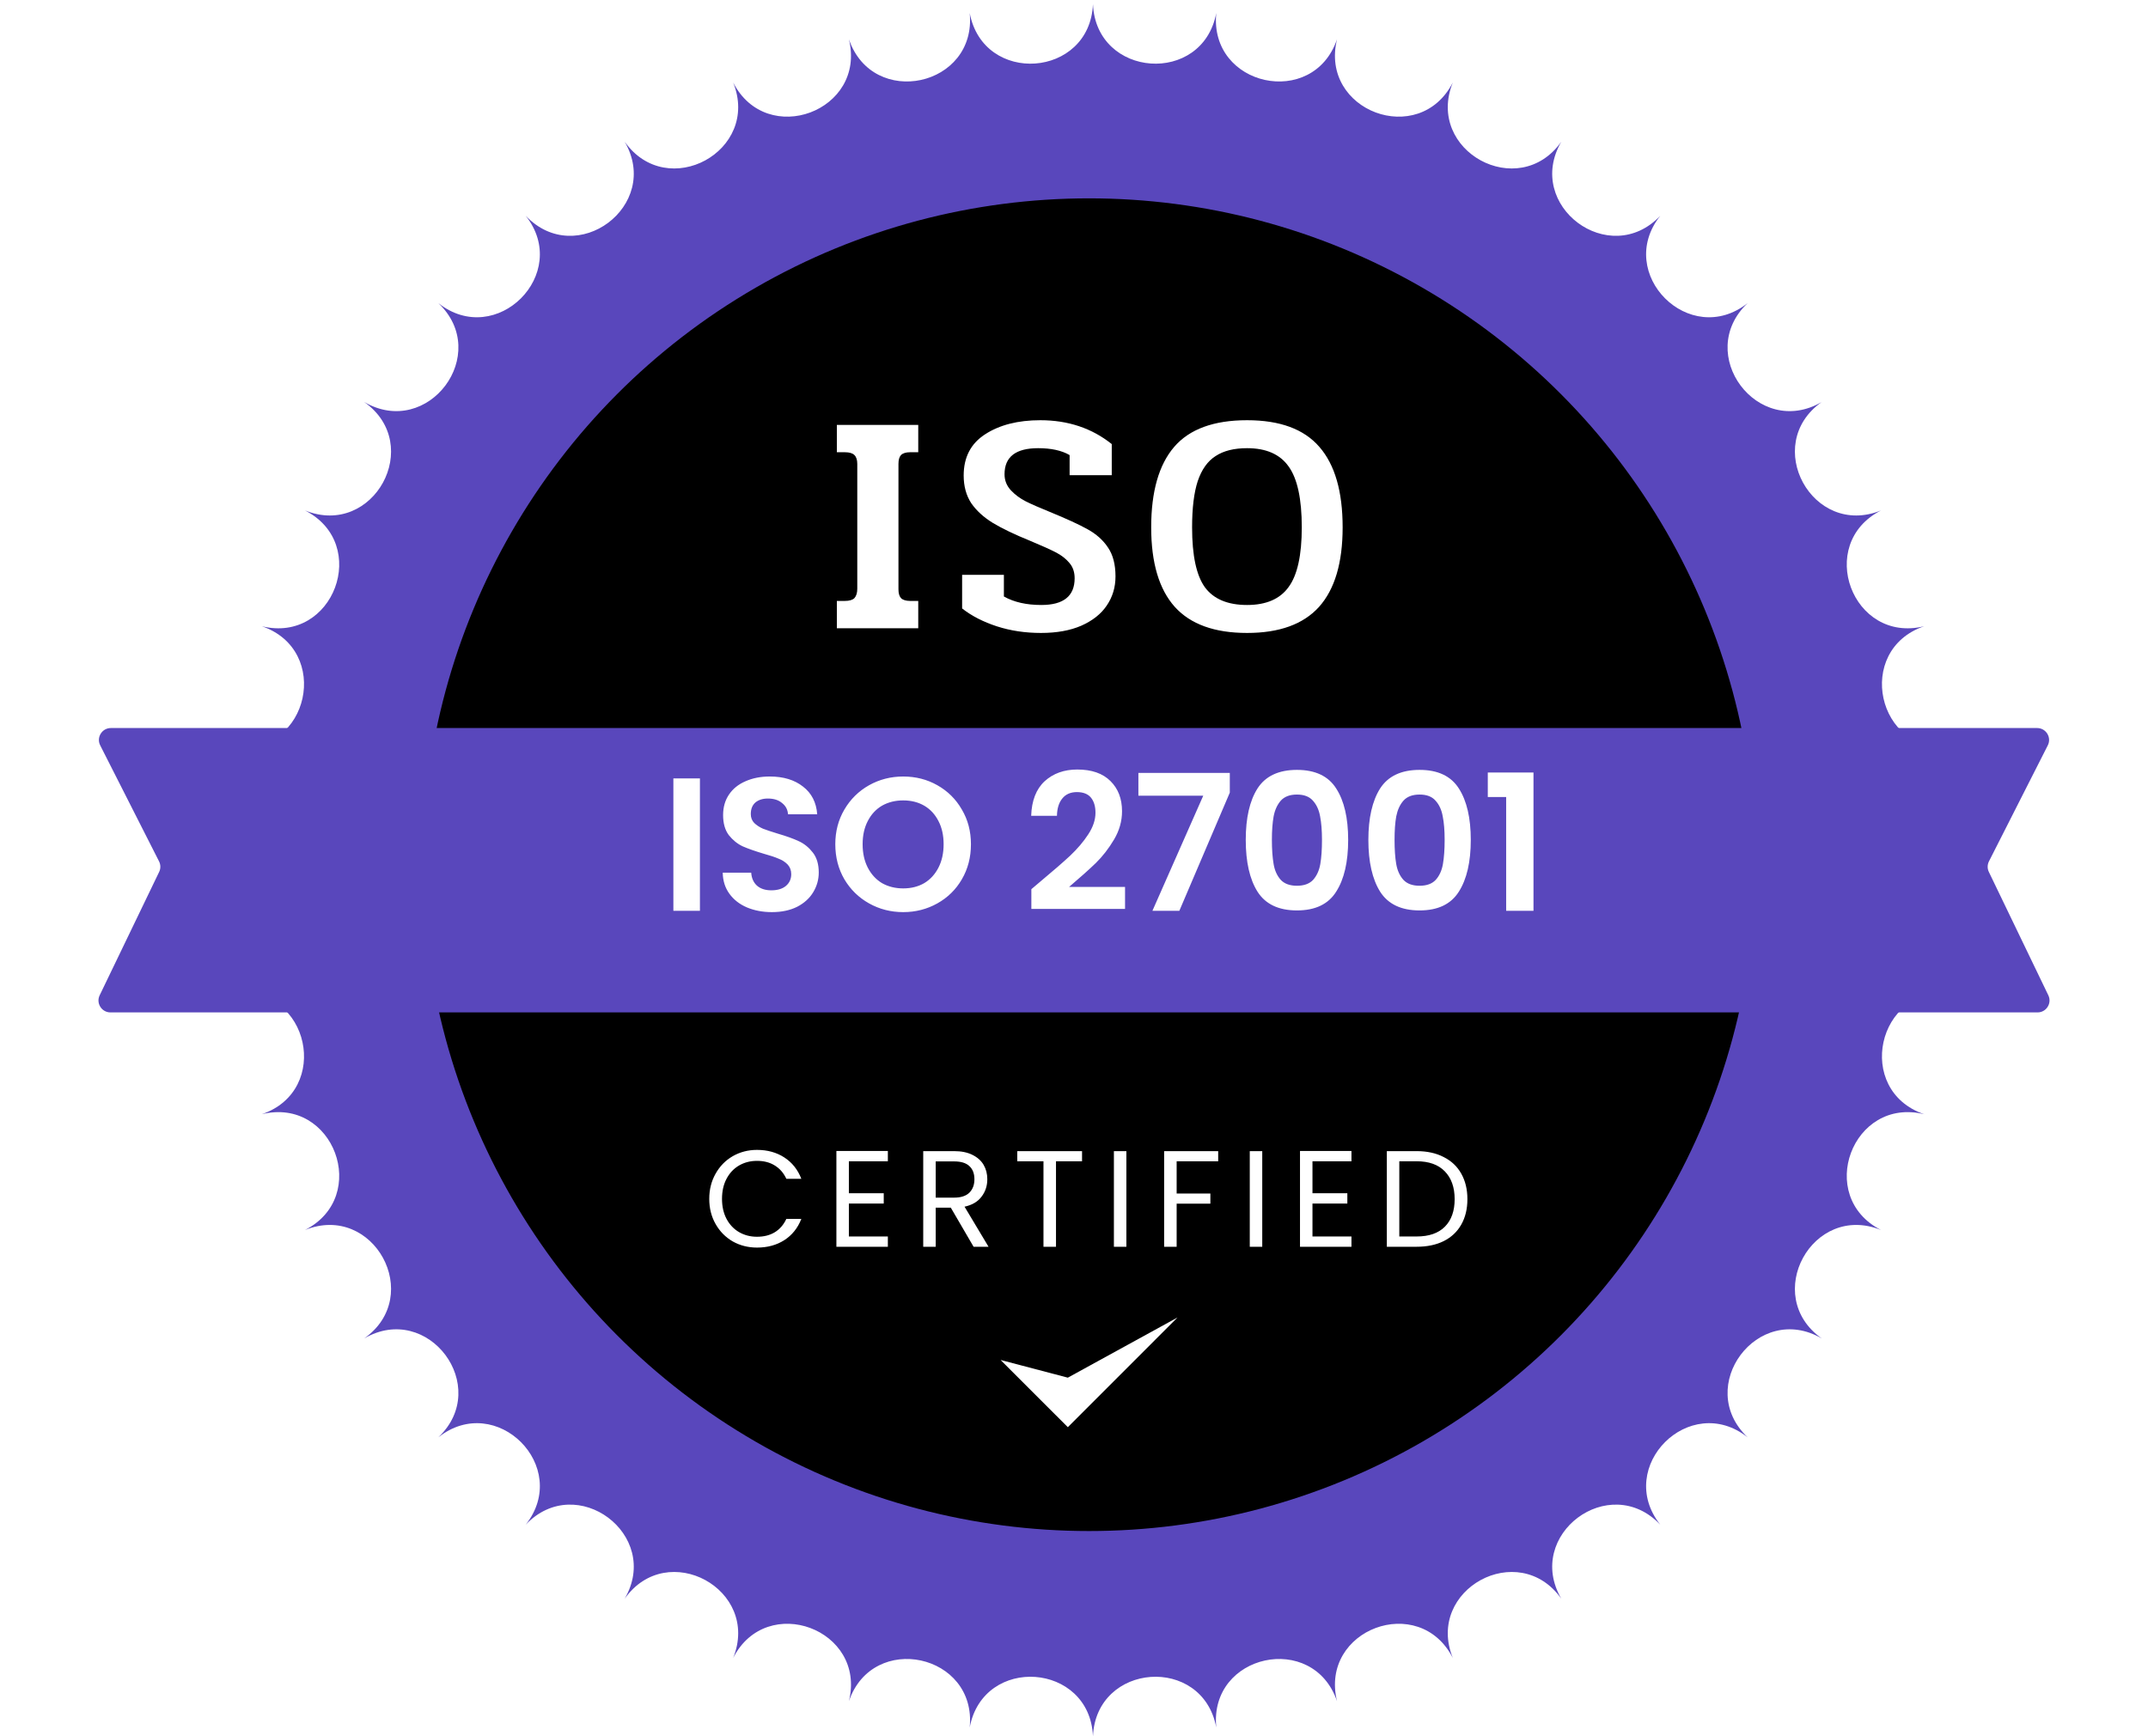 <svg width="47" height="38" viewBox="0 0 47 38" fill="none" xmlns="http://www.w3.org/2000/svg"><path d="M23.915 0.092C23.986 1.707 26.313 1.874 26.613 0.285C26.453 1.894 28.732 2.39 29.255 0.86C28.869 2.43 31.053 3.245 31.789 1.805C31.183 3.304 33.23 4.421 34.163 3.101C33.349 4.498 35.216 5.896 36.328 4.722C35.324 5.989 36.973 7.638 38.24 6.634C37.066 7.745 38.463 9.612 39.86 8.799C38.54 9.732 39.658 11.778 41.157 11.172C39.717 11.908 40.532 14.093 42.102 13.706C40.572 14.229 41.068 16.508 42.676 16.349C41.088 16.649 41.254 18.975 42.869 19.046C41.254 19.117 41.088 21.443 42.676 21.743C41.068 21.584 40.572 23.863 42.102 24.386C40.532 23.999 39.717 26.184 41.157 26.92C39.658 26.314 38.54 28.36 39.86 29.293C38.463 28.48 37.066 30.347 38.24 31.458C36.973 30.454 35.324 32.103 36.328 33.37C35.216 32.196 33.349 33.594 34.163 34.991C33.23 33.671 31.183 34.788 31.789 36.287C31.053 34.847 28.869 35.662 29.255 37.232C28.732 35.703 26.453 36.198 26.613 37.807C26.313 36.218 23.986 36.385 23.915 38C23.844 36.385 21.518 36.218 21.218 37.807C21.377 36.198 19.099 35.703 18.575 37.232C18.962 35.662 16.777 34.847 16.042 36.287C16.648 34.788 14.601 33.671 13.668 34.991C14.482 33.594 12.615 32.196 11.503 33.37C12.507 32.103 10.858 30.454 9.591 31.458C10.765 30.347 9.367 28.48 7.97 29.293C9.291 28.36 8.173 26.314 6.674 26.92C8.114 26.184 7.299 23.999 5.729 24.386C7.259 23.863 6.763 21.584 5.154 21.743C6.743 21.443 6.577 19.117 4.961 19.046C6.577 18.975 6.743 16.649 5.154 16.349C6.763 16.508 7.259 14.229 5.729 13.706C7.299 14.093 8.114 11.908 6.674 11.172C8.173 11.778 9.291 9.732 7.97 8.799C9.368 9.612 10.765 7.745 9.591 6.634C10.858 7.638 12.507 5.989 11.503 4.722C12.615 5.896 14.482 4.498 13.668 3.101C14.601 4.421 16.648 3.304 16.042 1.805C16.777 3.245 18.962 2.43 18.575 0.86C19.099 2.39 21.377 1.894 21.218 0.285C21.518 1.874 23.844 1.707 23.915 0.092Z" fill="#5947BC"/><circle cx="23.829" cy="18.925" r="16.055" fill="black" stroke="#5947BC" stroke-width="2.942"/><path d="M18.311 13.152H18.489C18.586 13.152 18.655 13.131 18.696 13.09C18.737 13.044 18.758 12.975 18.758 12.883V10.153C18.758 10.066 18.737 10.001 18.696 9.96C18.655 9.919 18.586 9.898 18.489 9.898H18.311V9.3H20.092V9.898H19.913C19.822 9.898 19.755 9.919 19.714 9.96C19.677 10.001 19.659 10.066 19.659 10.153V12.897C19.659 12.984 19.677 13.048 19.714 13.09C19.755 13.131 19.822 13.152 19.913 13.152H20.092V13.75H18.311V13.152ZM22.778 13.853C22.434 13.853 22.113 13.805 21.815 13.709C21.517 13.612 21.262 13.482 21.052 13.317V12.581H21.966V13.055C22.186 13.179 22.459 13.241 22.785 13.241C23.271 13.241 23.514 13.046 23.514 12.656C23.514 12.523 23.477 12.413 23.404 12.326C23.33 12.235 23.232 12.157 23.108 12.092C22.984 12.028 22.796 11.943 22.544 11.838C22.205 11.7 21.932 11.57 21.726 11.446C21.524 11.322 21.366 11.178 21.251 11.012C21.141 10.843 21.086 10.641 21.086 10.407C21.086 10.008 21.242 9.708 21.554 9.506C21.87 9.3 22.273 9.197 22.764 9.197C23.369 9.197 23.89 9.371 24.326 9.719V10.4H23.404V9.96C23.23 9.859 23 9.809 22.716 9.809C22.225 9.809 21.98 9.999 21.98 10.38C21.98 10.513 22.026 10.63 22.118 10.73C22.209 10.827 22.317 10.907 22.441 10.971C22.569 11.035 22.741 11.111 22.957 11.198C23.328 11.35 23.608 11.478 23.796 11.583C23.988 11.689 24.137 11.822 24.243 11.982C24.353 12.143 24.408 12.354 24.408 12.615C24.408 12.854 24.344 13.067 24.215 13.255C24.092 13.438 23.906 13.585 23.658 13.695C23.415 13.8 23.122 13.853 22.778 13.853ZM27.287 13.853C26.576 13.853 26.049 13.663 25.705 13.282C25.361 12.897 25.189 12.317 25.189 11.542C25.189 10.758 25.357 10.171 25.692 9.781C26.026 9.392 26.558 9.197 27.287 9.197C28.007 9.197 28.534 9.392 28.869 9.781C29.209 10.171 29.378 10.758 29.378 11.542C29.378 12.317 29.206 12.897 28.862 13.282C28.518 13.663 27.993 13.853 27.287 13.853ZM27.287 13.241C27.704 13.241 28.007 13.11 28.195 12.849C28.388 12.588 28.484 12.152 28.484 11.542C28.484 10.918 28.388 10.474 28.195 10.208C28.007 9.942 27.704 9.809 27.287 9.809C27.003 9.809 26.774 9.866 26.599 9.981C26.425 10.091 26.294 10.274 26.207 10.531C26.125 10.783 26.084 11.12 26.084 11.542C26.084 12.157 26.177 12.595 26.366 12.856C26.558 13.113 26.865 13.241 27.287 13.241Z" fill="white"/><path d="M15.519 26.239C15.519 26.035 15.565 25.852 15.657 25.689C15.749 25.525 15.874 25.397 16.032 25.305C16.192 25.213 16.37 25.167 16.564 25.167C16.792 25.167 16.991 25.222 17.161 25.332C17.331 25.442 17.456 25.598 17.534 25.8H17.206C17.148 25.674 17.064 25.577 16.954 25.509C16.846 25.441 16.716 25.407 16.564 25.407C16.418 25.407 16.287 25.441 16.17 25.509C16.054 25.577 15.963 25.674 15.897 25.8C15.831 25.924 15.798 26.071 15.798 26.239C15.798 26.405 15.831 26.551 15.897 26.677C15.963 26.801 16.054 26.898 16.17 26.966C16.287 27.034 16.418 27.068 16.564 27.068C16.716 27.068 16.846 27.035 16.954 26.969C17.064 26.901 17.148 26.803 17.206 26.677H17.534C17.456 26.878 17.331 27.033 17.161 27.143C16.991 27.251 16.792 27.305 16.564 27.305C16.37 27.305 16.192 27.26 16.032 27.17C15.874 27.078 15.749 26.951 15.657 26.788C15.565 26.626 15.519 26.443 15.519 26.239ZM18.574 25.416V26.116H19.337V26.341H18.574V27.062H19.427V27.287H18.301V25.191H19.427V25.416H18.574ZM21.303 27.287L20.804 26.431H20.474V27.287H20.201V25.194H20.876C21.035 25.194 21.168 25.221 21.276 25.275C21.386 25.329 21.468 25.402 21.522 25.494C21.576 25.586 21.603 25.691 21.603 25.809C21.603 25.954 21.561 26.081 21.477 26.191C21.395 26.301 21.271 26.374 21.105 26.41L21.63 27.287H21.303ZM20.474 26.212H20.876C21.025 26.212 21.136 26.176 21.21 26.104C21.284 26.03 21.321 25.932 21.321 25.809C21.321 25.685 21.284 25.589 21.21 25.521C21.138 25.453 21.027 25.419 20.876 25.419H20.474V26.212ZM23.676 25.194V25.416H23.106V27.287H22.832V25.416H22.259V25.194H23.676ZM24.646 25.194V27.287H24.373V25.194H24.646ZM26.655 25.194V25.416H25.746V26.122H26.484V26.344H25.746V27.287H25.472V25.194H26.655ZM27.619 25.194V27.287H27.346V25.194H27.619ZM28.718 25.416V26.116H29.481V26.341H28.718V27.062H29.571V27.287H28.445V25.191H29.571V25.416H28.718ZM30.997 25.194C31.225 25.194 31.422 25.237 31.588 25.323C31.756 25.407 31.885 25.528 31.973 25.686C32.063 25.845 32.108 26.031 32.108 26.245C32.108 26.459 32.063 26.645 31.973 26.803C31.885 26.959 31.756 27.08 31.588 27.164C31.422 27.246 31.225 27.287 30.997 27.287H30.345V25.194H30.997ZM30.997 27.062C31.267 27.062 31.473 26.991 31.615 26.848C31.758 26.704 31.829 26.503 31.829 26.245C31.829 25.985 31.756 25.781 31.612 25.635C31.47 25.489 31.265 25.416 30.997 25.416H30.618V27.062H30.997Z" fill="white"/><path d="M23.365 31.236L21.894 29.765L23.365 30.152L25.765 28.835L23.365 31.236Z" fill="white"/><g filter="url(#filter0_d_43_1575)"><path d="M43.52 18.852L44.807 16.314C44.896 16.14 44.769 15.934 44.574 15.934H2.426C2.231 15.934 2.104 16.14 2.193 16.314L3.48 18.852C3.517 18.925 3.518 19.011 3.482 19.084L2.181 21.783C2.097 21.956 2.224 22.158 2.416 22.158H44.584C44.776 22.158 44.903 21.956 44.819 21.783L43.518 19.084C43.482 19.011 43.483 18.925 43.52 18.852Z" fill="#5947BC"/></g><path d="M15.315 17.037V19.934H14.734V17.037H15.315ZM16.889 19.963C16.687 19.963 16.505 19.928 16.341 19.859C16.181 19.79 16.054 19.691 15.96 19.561C15.865 19.43 15.817 19.277 15.814 19.1H16.437C16.445 19.219 16.487 19.313 16.561 19.382C16.639 19.451 16.744 19.486 16.877 19.486C17.012 19.486 17.119 19.454 17.196 19.39C17.274 19.324 17.313 19.238 17.313 19.133C17.313 19.047 17.286 18.977 17.234 18.921C17.181 18.866 17.115 18.823 17.035 18.793C16.957 18.759 16.849 18.723 16.711 18.685C16.523 18.629 16.369 18.575 16.25 18.523C16.134 18.468 16.033 18.386 15.947 18.278C15.864 18.167 15.822 18.021 15.822 17.838C15.822 17.666 15.865 17.517 15.951 17.39C16.037 17.262 16.157 17.166 16.312 17.099C16.467 17.03 16.644 16.995 16.844 16.995C17.142 16.995 17.385 17.069 17.57 17.215C17.758 17.359 17.862 17.561 17.881 17.821H17.242C17.236 17.722 17.194 17.64 17.113 17.576C17.036 17.51 16.932 17.477 16.802 17.477C16.689 17.477 16.597 17.506 16.528 17.564C16.462 17.622 16.428 17.706 16.428 17.817C16.428 17.895 16.453 17.96 16.503 18.012C16.556 18.062 16.619 18.104 16.694 18.137C16.772 18.167 16.88 18.203 17.018 18.245C17.206 18.3 17.36 18.355 17.479 18.411C17.598 18.466 17.7 18.549 17.786 18.66C17.872 18.77 17.915 18.916 17.915 19.096C17.915 19.251 17.874 19.395 17.794 19.527C17.714 19.66 17.596 19.767 17.441 19.847C17.286 19.924 17.102 19.963 16.889 19.963ZM19.763 19.963C19.492 19.963 19.243 19.899 19.016 19.772C18.789 19.645 18.609 19.469 18.476 19.245C18.344 19.018 18.277 18.762 18.277 18.477C18.277 18.195 18.344 17.942 18.476 17.718C18.609 17.491 18.789 17.314 19.016 17.186C19.243 17.059 19.492 16.995 19.763 16.995C20.037 16.995 20.286 17.059 20.51 17.186C20.737 17.314 20.916 17.491 21.046 17.718C21.179 17.942 21.245 18.195 21.245 18.477C21.245 18.762 21.179 19.018 21.046 19.245C20.916 19.469 20.737 19.645 20.51 19.772C20.283 19.899 20.034 19.963 19.763 19.963ZM19.763 19.444C19.938 19.444 20.091 19.405 20.224 19.328C20.357 19.248 20.46 19.134 20.535 18.988C20.61 18.841 20.647 18.671 20.647 18.477C20.647 18.283 20.61 18.115 20.535 17.971C20.46 17.824 20.357 17.712 20.224 17.634C20.091 17.557 19.938 17.518 19.763 17.518C19.589 17.518 19.434 17.557 19.298 17.634C19.166 17.712 19.062 17.824 18.987 17.971C18.912 18.115 18.875 18.283 18.875 18.477C18.875 18.671 18.912 18.841 18.987 18.988C19.062 19.134 19.166 19.248 19.298 19.328C19.434 19.405 19.589 19.444 19.763 19.444ZM22.783 19.278C23.048 19.057 23.26 18.873 23.418 18.726C23.575 18.577 23.707 18.422 23.812 18.261C23.917 18.101 23.97 17.943 23.97 17.788C23.97 17.647 23.936 17.536 23.87 17.456C23.804 17.376 23.701 17.336 23.563 17.336C23.425 17.336 23.318 17.383 23.243 17.477C23.169 17.568 23.13 17.694 23.127 17.855H22.563C22.574 17.523 22.672 17.271 22.857 17.099C23.046 16.927 23.284 16.842 23.571 16.842C23.887 16.842 24.129 16.926 24.298 17.095C24.466 17.261 24.551 17.481 24.551 17.755C24.551 17.971 24.493 18.177 24.377 18.373C24.26 18.57 24.128 18.741 23.978 18.888C23.829 19.032 23.634 19.206 23.393 19.411H24.617V19.893H22.567V19.461L22.783 19.278ZM26.909 17.348L25.805 19.934H25.216L26.328 17.415H24.909V16.916H26.909V17.348ZM27.258 18.382C27.258 17.903 27.343 17.528 27.515 17.257C27.689 16.986 27.977 16.85 28.378 16.85C28.779 16.85 29.066 16.986 29.237 17.257C29.412 17.528 29.499 17.903 29.499 18.382C29.499 18.863 29.412 19.241 29.237 19.515C29.066 19.789 28.779 19.926 28.378 19.926C27.977 19.926 27.689 19.789 27.515 19.515C27.343 19.241 27.258 18.863 27.258 18.382ZM28.926 18.382C28.926 18.177 28.912 18.005 28.885 17.867C28.86 17.726 28.807 17.611 28.727 17.523C28.649 17.434 28.533 17.39 28.378 17.39C28.223 17.39 28.106 17.434 28.025 17.523C27.948 17.611 27.895 17.726 27.868 17.867C27.843 18.005 27.83 18.177 27.83 18.382C27.83 18.592 27.843 18.769 27.868 18.913C27.892 19.054 27.945 19.169 28.025 19.258C28.106 19.343 28.223 19.386 28.378 19.386C28.533 19.386 28.651 19.343 28.731 19.258C28.811 19.169 28.864 19.054 28.889 18.913C28.914 18.769 28.926 18.592 28.926 18.382ZM29.941 18.382C29.941 17.903 30.027 17.528 30.198 17.257C30.373 16.986 30.66 16.85 31.062 16.85C31.463 16.85 31.749 16.986 31.921 17.257C32.095 17.528 32.182 17.903 32.182 18.382C32.182 18.863 32.095 19.241 31.921 19.515C31.749 19.789 31.463 19.926 31.062 19.926C30.66 19.926 30.373 19.789 30.198 19.515C30.027 19.241 29.941 18.863 29.941 18.382ZM31.61 18.382C31.61 18.177 31.596 18.005 31.568 17.867C31.543 17.726 31.491 17.611 31.41 17.523C31.333 17.434 31.217 17.39 31.062 17.39C30.907 17.39 30.789 17.434 30.709 17.523C30.631 17.611 30.579 17.726 30.551 17.867C30.526 18.005 30.514 18.177 30.514 18.382C30.514 18.592 30.526 18.769 30.551 18.913C30.576 19.054 30.628 19.169 30.709 19.258C30.789 19.343 30.907 19.386 31.062 19.386C31.217 19.386 31.334 19.343 31.414 19.258C31.495 19.169 31.547 19.054 31.572 18.913C31.597 18.769 31.61 18.592 31.61 18.382ZM32.554 17.444V16.908H33.554V19.934H32.956V17.444H32.554Z" fill="white"/><defs><filter id="filter0_d_43_1575" x="0.325" y="14.104" width="46.35" height="9.884" filterUnits="userSpaceOnUse" color-interpolation-filters="sRGB"><feFlood flood-opacity="0" result="BackgroundImageFix"/><feColorMatrix in="SourceAlpha" type="matrix" values="0 0 0 0 0 0 0 0 0 0 0 0 0 0 0 0 0 0 127 0" result="hardAlpha"/><feOffset/><feGaussianBlur stdDeviation="0.915"/><feComposite in2="hardAlpha" operator="out"/><feColorMatrix type="matrix" values="0 0 0 0 0 0 0 0 0 0 0 0 0 0 0 0 0 0 0.37 0"/><feBlend mode="normal" in2="BackgroundImageFix" result="effect1_dropShadow_43_1575"/><feBlend mode="normal" in="SourceGraphic" in2="effect1_dropShadow_43_1575" result="shape"/></filter></defs></svg>